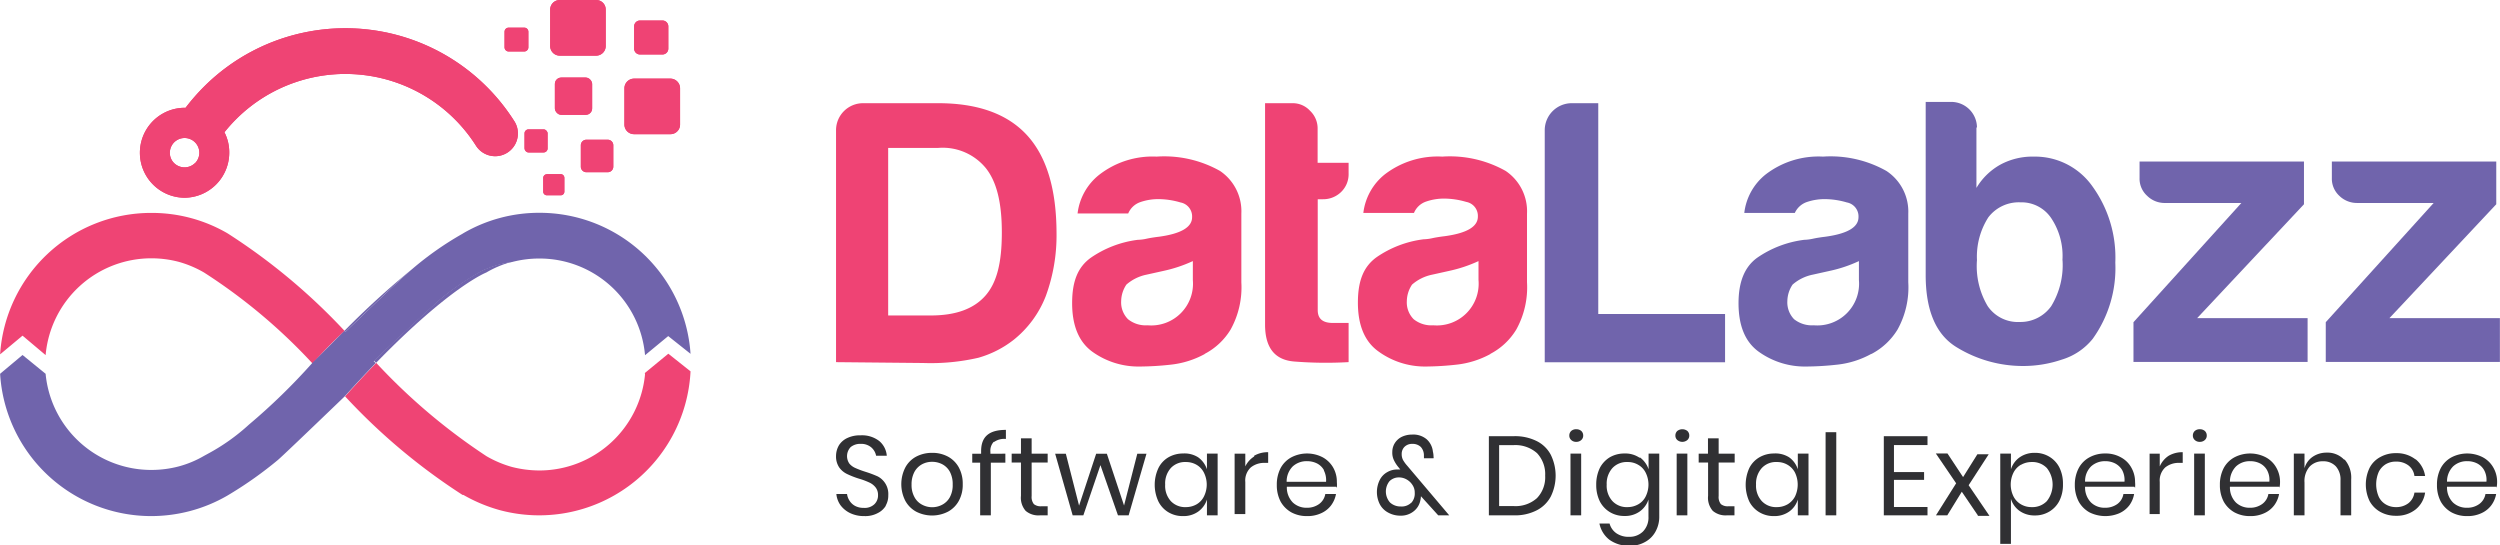 <svg xmlns="http://www.w3.org/2000/svg" id="Layer_5" data-name="Layer 5" viewBox="0 0 234.02 51.06"><defs><style>.cls-1{fill:#303033;}.cls-2{fill:#ef4374;}.cls-3{fill:#7064ac;}.cls-4{fill:#ef4474;}.cls-5{fill:none;}</style></defs><path class="cls-1" d="M85.94,51.63a1.82,1.82,0,0,1-.77.73,2.46,2.46,0,0,1-1.27.29,3,3,0,0,1-1.31-.27,2.45,2.45,0,0,1-.91-.73,2.15,2.15,0,0,1-.4-1.07h1a1.46,1.46,0,0,0,.22.61,1.39,1.39,0,0,0,.52.5,1.63,1.63,0,0,0,.82.19,1.3,1.3,0,0,0,1-.34,1.14,1.14,0,0,0,.34-.86,1.12,1.12,0,0,0-.24-.73,1.55,1.55,0,0,0-.59-.45,6.62,6.62,0,0,0-.94-.35,8.13,8.13,0,0,1-1.13-.44,1.93,1.93,0,0,1-.73-.61,1.83,1.83,0,0,1-.3-1.09,2,2,0,0,1,.28-1,1.85,1.85,0,0,1,.8-.68,2.79,2.79,0,0,1,1.23-.24,2.63,2.63,0,0,1,1.73.53A2,2,0,0,1,86,47H85a1.37,1.37,0,0,0-.45-.78,1.45,1.45,0,0,0-1-.33,1.4,1.4,0,0,0-.93.3,1.23,1.23,0,0,0-.12,1.55,1.54,1.54,0,0,0,.56.41,8.63,8.63,0,0,0,.93.35,10.38,10.38,0,0,1,1.15.43,1.85,1.85,0,0,1,1,1.77,1.87,1.87,0,0,1-.26,1Z" transform="translate(-2.99 -4.34)"></path><path class="cls-1" d="M91.74,47.09a2.53,2.53,0,0,1,1,1,3.17,3.17,0,0,1,.37,1.57,3.12,3.12,0,0,1-.37,1.57,2.53,2.53,0,0,1-1,1,3.26,3.26,0,0,1-3,0,2.55,2.55,0,0,1-1-1,3.43,3.43,0,0,1,0-3.14,2.49,2.49,0,0,1,1-1,3.16,3.16,0,0,1,1.49-.36A3.07,3.07,0,0,1,91.74,47.09Zm-2.44.71a1.79,1.79,0,0,0-.71.71,2.43,2.43,0,0,0-.27,1.19,2.3,2.3,0,0,0,.27,1.17,1.68,1.68,0,0,0,.71.71,2,2,0,0,0,1.9,0,1.73,1.73,0,0,0,.71-.71,2.35,2.35,0,0,0,.26-1.17,2.46,2.46,0,0,0-.26-1.19,1.73,1.73,0,0,0-.71-.71,2.05,2.05,0,0,0-1-.23A1.94,1.94,0,0,0,89.3,47.8Z" transform="translate(-2.99 -4.34)"></path><path class="cls-1" d="M96,45.71a1.23,1.23,0,0,0-.3.94v.16H97.1v.84H95.74v4.93h-1V47.65H94v-.84h.83v-.23c0-1.39.77-2,2.32-2v.85a1.63,1.63,0,0,0-1.07.26Z" transform="translate(-2.99 -4.34)"></path><path class="cls-1" d="M101.06,51.73v.85h-.71A1.84,1.84,0,0,1,99,52.16a1.86,1.86,0,0,1-.44-1.41V47.64h-.87v-.83h.87V45.37h1v1.44h1.5v.83h-1.5v3.13a1.06,1.06,0,0,0,.21.76,1,1,0,0,0,.71.2Z" transform="translate(-2.99 -4.34)"></path><path class="cls-1" d="M110.31,46.81l-1.67,5.77h-1L106,47.88l-1.6,4.7h-1l-1.64-5.77h1L104,51.67l1.6-4.86h1l1.61,4.85,1.24-4.85h.91Z" transform="translate(-2.99 -4.34)"></path><path class="cls-1" d="M115.15,47.15a2.25,2.25,0,0,1,.82,1.12V46.8h1v5.78h-1V51.1a2.2,2.2,0,0,1-.82,1.13,2.36,2.36,0,0,1-1.42.42,2.59,2.59,0,0,1-1.37-.36,2.45,2.45,0,0,1-.93-1,3.7,3.7,0,0,1,0-3.14,2.4,2.4,0,0,1,.93-1,2.72,2.72,0,0,1,1.37-.36A2.36,2.36,0,0,1,115.15,47.15Zm-2.56,1a2.16,2.16,0,0,0-.53,1.55,2.13,2.13,0,0,0,.53,1.55,1.83,1.83,0,0,0,1.41.56,2,2,0,0,0,1-.26,1.76,1.76,0,0,0,.69-.74,2.5,2.5,0,0,0,0-2.22,1.77,1.77,0,0,0-.69-.74,1.94,1.94,0,0,0-1-.26,1.82,1.82,0,0,0-1.41.56Z" transform="translate(-2.99 -4.34)"></path><path class="cls-1" d="M120.39,47a2.52,2.52,0,0,1,1.31-.33v1h-.3a2,2,0,0,0-1.32.42,1.67,1.67,0,0,0-.52,1.37v3h-1V46.81h1V48a2.27,2.27,0,0,1,.83-.93Z" transform="translate(-2.99 -4.34)"></path><path class="cls-1" d="M128.07,49.9h-4.62a2,2,0,0,0,.56,1.48,1.85,1.85,0,0,0,1.3.49,1.9,1.9,0,0,0,1.16-.35,1.46,1.46,0,0,0,.58-.94h1a2.5,2.5,0,0,1-.47,1.08,2.37,2.37,0,0,1-.94.73,3,3,0,0,1-1.3.26,3,3,0,0,1-1.47-.35,2.63,2.63,0,0,1-1-1,3.28,3.28,0,0,1-.36-1.57,3.32,3.32,0,0,1,.36-1.58,2.48,2.48,0,0,1,1-1,3.18,3.18,0,0,1,2.94,0,2.53,2.53,0,0,1,1,1,2.66,2.66,0,0,1,.32,1.32,2.86,2.86,0,0,1,0,.53Zm-1.14-1.54a1.57,1.57,0,0,0-.66-.64,2.07,2.07,0,0,0-.92-.21A1.92,1.92,0,0,0,124,48a2,2,0,0,0-.57,1.44h3.69a2,2,0,0,0-.21-1.07Z" transform="translate(-2.99 -4.34)"></path><path class="cls-1" d="M137.62,52.58,136,50.79a1.91,1.91,0,0,1-.06.42,1.7,1.7,0,0,1-.63,1,1.89,1.89,0,0,1-1.22.4,2.35,2.35,0,0,1-1.16-.29,1.89,1.89,0,0,1-.78-.78,2.54,2.54,0,0,1,0-2.28,1.72,1.72,0,0,1,.69-.72,1.83,1.83,0,0,1,1-.25,1.11,1.11,0,0,1,.23,0l-.16-.2a3,3,0,0,1-.44-.68,1.6,1.6,0,0,1-.15-.75,1.57,1.57,0,0,1,.21-.8,1.64,1.64,0,0,1,.64-.61,2.21,2.21,0,0,1,1-.23,1.94,1.94,0,0,1,1.38.45,1.81,1.81,0,0,1,.57,1.14,2,2,0,0,1,.06.47.34.34,0,0,1,0,.16h-.9a1,1,0,0,0,0-.17V47a1.17,1.17,0,0,0-.29-.82,1.1,1.1,0,0,0-.79-.29,1,1,0,0,0-.74.28.93.93,0,0,0-.26.66,1.19,1.19,0,0,0,.12.56,3.18,3.18,0,0,0,.4.55l3.93,4.64h-1Zm-2.57-1.12a1.27,1.27,0,0,0,.37-1,1.24,1.24,0,0,0-.21-.72,1.52,1.52,0,0,0-.55-.52,1.44,1.44,0,0,0-.7-.19,1.24,1.24,0,0,0-.9.35,1.55,1.55,0,0,0,.05,2,1.44,1.44,0,0,0,1,.37,1.27,1.27,0,0,0,1-.37Z" transform="translate(-2.99 -4.34)"></path><path class="cls-1" d="M148.15,50.83a3.07,3.07,0,0,1-1.33,1.29,4.42,4.42,0,0,1-2.11.46h-2.35V45.17h2.35a4.54,4.54,0,0,1,2.11.45,3,3,0,0,1,1.33,1.28,4.43,4.43,0,0,1,0,3.93Zm-1.29.14a2.81,2.81,0,0,0,.77-2.1,2.87,2.87,0,0,0-.76-2.11,3.05,3.05,0,0,0-2.23-.75h-1.32v5.7h1.32a3,3,0,0,0,2.22-.74Z" transform="translate(-2.99 -4.34)"></path><path class="cls-1" d="M150.07,44.68a.68.68,0,0,1,.47-.16.7.7,0,0,1,.47.16.57.57,0,0,1,.18.43.54.54,0,0,1-.18.42.66.66,0,0,1-.47.17.64.64,0,0,1-.47-.17.54.54,0,0,1-.18-.42A.57.57,0,0,1,150.07,44.68ZM151,46.8v5.78h-1V46.8Z" transform="translate(-2.99 -4.34)"></path><path class="cls-1" d="M156.49,47.15a2.25,2.25,0,0,1,.82,1.12V46.8h1v5.87a2.83,2.83,0,0,1-.34,1.41,2.4,2.4,0,0,1-1,1,2.78,2.78,0,0,1-1.41.35,3.11,3.11,0,0,1-1.91-.56,2.56,2.56,0,0,1-.94-1.52h.95a1.61,1.61,0,0,0,.64.91,2,2,0,0,0,1.2.33,1.78,1.78,0,0,0,1.29-.5,1.87,1.87,0,0,0,.51-1.39V51.1a2.21,2.21,0,0,1-.82,1.12,2.36,2.36,0,0,1-1.42.42,2.59,2.59,0,0,1-1.37-.36,2.54,2.54,0,0,1-.94-1,3.45,3.45,0,0,1-.34-1.56,3.54,3.54,0,0,1,.34-1.58,2.54,2.54,0,0,1,.94-1,2.71,2.71,0,0,1,1.37-.35,2.36,2.36,0,0,1,1.42.41Zm-2.56,1a2.17,2.17,0,0,0-.54,1.55,2.13,2.13,0,0,0,.54,1.55,1.83,1.83,0,0,0,1.41.56,2,2,0,0,0,1-.26,1.72,1.72,0,0,0,.7-.74,2.5,2.5,0,0,0,0-2.22,1.73,1.73,0,0,0-.7-.74,1.88,1.88,0,0,0-1-.26,1.82,1.82,0,0,0-1.41.56Z" transform="translate(-2.99 -4.34)"></path><path class="cls-1" d="M160,44.68a.77.77,0,0,1,.94,0,.57.57,0,0,1,.18.43.54.54,0,0,1-.18.42.73.73,0,0,1-.94,0,.54.54,0,0,1-.18-.42A.57.57,0,0,1,160,44.68Zm.94,2.12v5.78h-1V46.8Z" transform="translate(-2.99 -4.34)"></path><path class="cls-1" d="M165.35,51.73v.85h-.71a1.84,1.84,0,0,1-1.32-.42,1.86,1.86,0,0,1-.44-1.41V47.64H162v-.83h.87V45.37h1v1.44h1.5v.83h-1.5v3.13a1.06,1.06,0,0,0,.21.76,1,1,0,0,0,.71.2Z" transform="translate(-2.99 -4.34)"></path><path class="cls-1" d="M170.47,47.15a2.18,2.18,0,0,1,.81,1.12V46.8h1v5.78h-1V51.1a2.13,2.13,0,0,1-.81,1.13,2.39,2.39,0,0,1-1.43.42,2.58,2.58,0,0,1-1.36-.36,2.48,2.48,0,0,1-.94-1,3.79,3.79,0,0,1,0-3.14,2.42,2.42,0,0,1,.94-1,2.71,2.71,0,0,1,1.36-.36A2.39,2.39,0,0,1,170.47,47.15Zm-2.56,1a2.17,2.17,0,0,0-.54,1.55,2.13,2.13,0,0,0,.54,1.55,1.82,1.82,0,0,0,1.41.56,2,2,0,0,0,1-.26,1.85,1.85,0,0,0,.7-.74,2.59,2.59,0,0,0,0-2.22,1.79,1.79,0,0,0-.7-.74,1.9,1.9,0,0,0-1-.26,1.8,1.8,0,0,0-1.41.56Z" transform="translate(-2.99 -4.34)"></path><path class="cls-1" d="M174.88,44.8v7.78h-1V44.8Z" transform="translate(-2.99 -4.34)"></path><path class="cls-1" d="M180.28,46v2.53h2.82v.73h-2.82V51.8h3.14v.78h-4.09V45.17h4.09V46Z" transform="translate(-2.99 -4.34)"></path><path class="cls-1" d="M188.13,52.58l-1.5-2.21-1.36,2.21h-1.06l1.89-3-1.9-2.79h1.09L186.75,49l1.34-2.14h1.06l-1.88,2.9,1.95,2.87h-1.09Z" transform="translate(-2.99 -4.34)"></path><path class="cls-1" d="M194.82,47.09a2.48,2.48,0,0,1,.94,1,3.39,3.39,0,0,1,.34,1.57,3.34,3.34,0,0,1-.34,1.57,2.48,2.48,0,0,1-.94,1,2.56,2.56,0,0,1-1.36.36,2.4,2.4,0,0,1-1.43-.43,2.16,2.16,0,0,1-.8-1.12v4.21h-1V46.8h1v1.47a2.19,2.19,0,0,1,.8-1.11,2.4,2.4,0,0,1,1.43-.43A2.56,2.56,0,0,1,194.82,47.09Zm-2.65.75a1.79,1.79,0,0,0-.7.74,2.52,2.52,0,0,0,0,2.23,1.79,1.79,0,0,0,.7.74,1.93,1.93,0,0,0,1,.26,1.87,1.87,0,0,0,1.42-.56,2.49,2.49,0,0,0,0-3.1,1.87,1.87,0,0,0-1.42-.56,2,2,0,0,0-1,.26Z" transform="translate(-2.99 -4.34)"></path><path class="cls-1" d="M202.78,49.9h-4.61a2,2,0,0,0,.56,1.48,1.82,1.82,0,0,0,1.29.49,1.93,1.93,0,0,0,1.17-.35,1.45,1.45,0,0,0,.57-.94h1a2.48,2.48,0,0,1-.46,1.08,2.44,2.44,0,0,1-.94.73,3.34,3.34,0,0,1-2.78-.09,2.61,2.61,0,0,1-1-1,3.28,3.28,0,0,1-.37-1.57,3.32,3.32,0,0,1,.37-1.58,2.46,2.46,0,0,1,1-1,3,3,0,0,1,1.48-.36,2.87,2.87,0,0,1,1.46.36,2.4,2.4,0,0,1,1,1,2.67,2.67,0,0,1,.33,1.32,2.86,2.86,0,0,1,0,.53Zm-1.13-1.54a1.65,1.65,0,0,0-.67-.64,2,2,0,0,0-.92-.21,1.92,1.92,0,0,0-1.32.48,1.94,1.94,0,0,0-.57,1.44h3.69a2,2,0,0,0-.21-1.07Z" transform="translate(-2.99 -4.34)"></path><path class="cls-1" d="M206,47a2.52,2.52,0,0,1,1.31-.33v1H207a2,2,0,0,0-1.32.42,1.67,1.67,0,0,0-.52,1.37v3h-.95V46.81h.95V48A2.27,2.27,0,0,1,206,47Z" transform="translate(-2.99 -4.34)"></path><path class="cls-1" d="M208.44,44.68a.68.68,0,0,1,.47-.16.7.7,0,0,1,.47.16.57.57,0,0,1,.18.43.54.54,0,0,1-.18.42.66.66,0,0,1-.47.17.64.64,0,0,1-.47-.17.54.54,0,0,1-.18-.42A.57.57,0,0,1,208.44,44.68Zm.94,2.12v5.78h-1V46.8Z" transform="translate(-2.99 -4.34)"></path><path class="cls-1" d="M216.35,49.9h-4.62a2,2,0,0,0,.56,1.48,1.85,1.85,0,0,0,1.3.49,1.9,1.9,0,0,0,1.16-.35,1.46,1.46,0,0,0,.58-.94h1a2.5,2.5,0,0,1-.47,1.08,2.37,2.37,0,0,1-.94.73,3,3,0,0,1-1.3.26,3,3,0,0,1-1.47-.35,2.63,2.63,0,0,1-1-1,3.28,3.28,0,0,1-.36-1.57,3.32,3.32,0,0,1,.36-1.58,2.48,2.48,0,0,1,1-1,3.18,3.18,0,0,1,2.94,0,2.46,2.46,0,0,1,1,1,2.67,2.67,0,0,1,.33,1.32,2.81,2.81,0,0,1-.05.53Zm-1.14-1.54a1.57,1.57,0,0,0-.66-.64,2,2,0,0,0-.92-.21,1.88,1.88,0,0,0-1.32.48,2,2,0,0,0-.58,1.44h3.69a1.89,1.89,0,0,0-.21-1.07Z" transform="translate(-2.99 -4.34)"></path><path class="cls-1" d="M222.47,47.36a2.59,2.59,0,0,1,.61,1.86v3.36h-1V49.31a1.84,1.84,0,0,0-.44-1.32,1.58,1.58,0,0,0-1.2-.47,1.65,1.65,0,0,0-1.26.51,2.06,2.06,0,0,0-.47,1.48v3.07h-1V46.8h1v1.37a1.93,1.93,0,0,1,.78-1.08,2.28,2.28,0,0,1,1.29-.38,2.13,2.13,0,0,1,1.63.65Z" transform="translate(-2.99 -4.34)"></path><path class="cls-1" d="M229.1,47.32A2.49,2.49,0,0,1,230,48.9h-1a1.47,1.47,0,0,0-.57-1,1.87,1.87,0,0,0-1.17-.35,1.82,1.82,0,0,0-.92.23,1.77,1.77,0,0,0-.67.71,2.93,2.93,0,0,0,0,2.37,1.65,1.65,0,0,0,.67.71,1.83,1.83,0,0,0,.92.24,1.87,1.87,0,0,0,1.17-.36,1.53,1.53,0,0,0,.57-1h1a2.47,2.47,0,0,1-.89,1.58,2.83,2.83,0,0,1-1.83.59,2.94,2.94,0,0,1-1.47-.36,2.57,2.57,0,0,1-1-1,3.6,3.6,0,0,1,0-3.14,2.39,2.39,0,0,1,1-1,2.91,2.91,0,0,1,1.47-.36,2.85,2.85,0,0,1,1.83.59Z" transform="translate(-2.99 -4.34)"></path><path class="cls-1" d="M236.67,49.9h-4.62a2,2,0,0,0,.56,1.48,1.85,1.85,0,0,0,1.3.49,1.9,1.9,0,0,0,1.16-.35,1.46,1.46,0,0,0,.58-.94h1a2.5,2.5,0,0,1-.47,1.08,2.37,2.37,0,0,1-.94.73,3,3,0,0,1-1.3.26,3,3,0,0,1-1.47-.35,2.63,2.63,0,0,1-1-1,3.28,3.28,0,0,1-.36-1.57,3.32,3.32,0,0,1,.36-1.58,2.48,2.48,0,0,1,1-1,3.18,3.18,0,0,1,2.94,0,2.46,2.46,0,0,1,1,1,2.67,2.67,0,0,1,.33,1.32,2.81,2.81,0,0,1-.05.53Zm-1.14-1.54a1.57,1.57,0,0,0-.66-.64,2,2,0,0,0-.92-.21,1.88,1.88,0,0,0-1.32.48,2,2,0,0,0-.58,1.44h3.69a1.89,1.89,0,0,0-.21-1.07Z" transform="translate(-2.99 -4.34)"></path><path class="cls-2" d="M81.25,38.24V16.49A2.53,2.53,0,0,1,83.8,14h7q5.58,0,8.33,3t2.76,9.18a16.45,16.45,0,0,1-1,5.86,9.76,9.76,0,0,1-3,4.1,9.59,9.59,0,0,1-3.32,1.69,19.84,19.84,0,0,1-5.15.49Zm4.88-4.37h4c2.31,0,4-.61,5.09-1.84s1.55-3.11,1.55-5.93-.49-4.74-1.48-6a5.22,5.22,0,0,0-4.52-1.91H86.13V33.87Z" transform="translate(-2.99 -4.34)"></path><path class="cls-2" d="M115.78,37.47a8.53,8.53,0,0,1-3.15,1,27.56,27.56,0,0,1-2.93.18,7.4,7.4,0,0,1-4.45-1.38c-1.26-.91-1.9-2.43-1.9-4.55s.57-3.39,1.73-4.24a9.92,9.92,0,0,1,4.41-1.69,4.21,4.21,0,0,0,.85-.11c.33-.07.71-.13,1.13-.18,2.07-.28,3.11-.89,3.11-1.83a1.33,1.33,0,0,0-1.09-1.38,7.36,7.36,0,0,0-2-.31,5.12,5.12,0,0,0-1.76.28,1.9,1.9,0,0,0-1.13,1.06h-4.74a5.44,5.44,0,0,1,2-3.6A8.13,8.13,0,0,1,111.26,19a10.64,10.64,0,0,1,5.93,1.34,4.55,4.55,0,0,1,2,4v6.42a8.14,8.14,0,0,1-1,4.42,6.17,6.17,0,0,1-2.44,2.29Zm-1.13-8.69a13.16,13.16,0,0,1-2.76.92l-1.62.36a4.1,4.1,0,0,0-1.84.92,2.85,2.85,0,0,0-.49,1.55,2.23,2.23,0,0,0,.64,1.69,2.64,2.64,0,0,0,1.83.57,3.91,3.91,0,0,0,4.24-4.24V28.78Z" transform="translate(-2.99 -4.34)"></path><path class="cls-2" d="M129.18,38.24a37.44,37.44,0,0,1-5.05-.06c-1.82-.15-2.72-1.3-2.72-3.46V14H124a2.19,2.19,0,0,1,1.62.71,2.27,2.27,0,0,1,.71,1.69v3.18h2.9v1a2.31,2.31,0,0,1-.71,1.74,2.39,2.39,0,0,1-1.69.67h-.49V33.37c0,.81.47,1.2,1.41,1.2h1.48v3.67Z" transform="translate(-2.99 -4.34)"></path><path class="cls-2" d="M142.52,37.47a8.53,8.53,0,0,1-3.15,1,27.56,27.56,0,0,1-2.93.18A7.4,7.4,0,0,1,132,37.22c-1.26-.91-1.9-2.43-1.9-4.55s.57-3.39,1.73-4.24a9.92,9.92,0,0,1,4.41-1.69,4.21,4.21,0,0,0,.85-.11c.33-.07.71-.13,1.13-.18,2.07-.28,3.11-.89,3.11-1.83a1.33,1.33,0,0,0-1.09-1.38,7.42,7.42,0,0,0-2-.31,5.12,5.12,0,0,0-1.76.28,1.88,1.88,0,0,0-1.13,1.06h-4.74a5.44,5.44,0,0,1,2-3.6A8.13,8.13,0,0,1,138,19a10.64,10.64,0,0,1,5.93,1.34,4.55,4.55,0,0,1,2,4v6.42a8.14,8.14,0,0,1-1,4.42,6.17,6.17,0,0,1-2.44,2.29Zm-1.13-8.69a13.16,13.16,0,0,1-2.76.92l-1.62.36a4.1,4.1,0,0,0-1.84.92,2.85,2.85,0,0,0-.49,1.55,2.23,2.23,0,0,0,.64,1.69,2.64,2.64,0,0,0,1.83.57,3.91,3.91,0,0,0,4.24-4.24V28.78Z" transform="translate(-2.99 -4.34)"></path><path class="cls-3" d="M147.59,38.24V16.49A2.53,2.53,0,0,1,150.13,14h2.47V33.73h11.87v4.52H147.59Z" transform="translate(-2.99 -4.34)"></path><path class="cls-3" d="M178.15,37.47a8.42,8.42,0,0,1-3.14,1,27.56,27.56,0,0,1-2.93.18,7.4,7.4,0,0,1-4.45-1.38q-1.9-1.36-1.9-4.55c0-2,.57-3.39,1.73-4.24a9.87,9.87,0,0,1,4.41-1.69,4.3,4.3,0,0,0,.85-.11c.33-.07.71-.13,1.13-.18,2.07-.28,3.11-.89,3.11-1.83a1.33,1.33,0,0,0-1.09-1.38,7.42,7.42,0,0,0-2-.31,5.14,5.14,0,0,0-1.77.28A1.93,1.93,0,0,0,171,24.27h-4.73a5.4,5.4,0,0,1,2-3.6A8.11,8.11,0,0,1,173.64,19a10.64,10.64,0,0,1,5.93,1.34,4.55,4.55,0,0,1,2.05,4v6.42a8.14,8.14,0,0,1-1,4.42,6.24,6.24,0,0,1-2.44,2.29ZM177,28.78a12.84,12.84,0,0,1-2.75.92l-1.62.36a4.1,4.1,0,0,0-1.84.92,2.85,2.85,0,0,0-.49,1.55,2.26,2.26,0,0,0,.63,1.69,2.68,2.68,0,0,0,1.84.57A3.91,3.91,0,0,0,177,30.55V28.78Z" transform="translate(-2.99 -4.34)"></path><path class="cls-3" d="M188,16.28v5.65a6,6,0,0,1,2.26-2.19A6.33,6.33,0,0,1,193.4,19a6.57,6.57,0,0,1,5.44,2.76A11.36,11.36,0,0,1,201,28.92a11.36,11.36,0,0,1-2.11,7.13A5.89,5.89,0,0,1,196,38a11.24,11.24,0,0,1-3.57.6,11.86,11.86,0,0,1-6.29-1.76q-2.9-1.77-2.89-6.79V13.88h2.4a2.41,2.41,0,0,1,2.4,2.39Zm8.05,12.43A6.36,6.36,0,0,0,195,24.76a3.35,3.35,0,0,0-2.89-1.48,3.58,3.58,0,0,0-3,1.41,6.83,6.83,0,0,0-1.06,4,7.31,7.31,0,0,0,1,4.3,3.42,3.42,0,0,0,3,1.49A3.54,3.54,0,0,0,195,33a7.37,7.37,0,0,0,1.06-4.3Z" transform="translate(-2.99 -4.34)"></path><path class="cls-3" d="M202.7,38.24V34.5l10.1-11.16h-7.13a2.33,2.33,0,0,1-1.69-.67,2.16,2.16,0,0,1-.71-1.66V19.46h15.39v4l-10,10.66H219v4.1H202.7Z" transform="translate(-2.99 -4.34)"></path><path class="cls-3" d="M220.7,38.24V34.5l10.1-11.16h-7.14a2.36,2.36,0,0,1-1.69-.67,2.18,2.18,0,0,1-.7-1.66V19.46h15.39v4l-10,10.66H237v4.1H220.7Z" transform="translate(-2.99 -4.34)"></path><path class="cls-4" d="M20.24,22.85a4.22,4.22,0,0,0,4.21-4.21A4.12,4.12,0,0,0,24,16.72a14.69,14.69,0,0,1,1.18-1.31A14.48,14.48,0,0,1,47.56,18a2.13,2.13,0,0,0,3.61-2.26h0a18.73,18.73,0,0,0-29-3.37,19.76,19.76,0,0,0-1.81,2.06,4.21,4.21,0,1,0-.13,8.42Zm1-3.24h0a1.4,1.4,0,0,1-1.95,0,1.34,1.34,0,0,1-.4-1,1.38,1.38,0,1,1,2.36,1Z" transform="translate(-2.99 -4.34)"></path><path class="cls-2" d="M54.18,20.64h1.29a.35.35,0,0,1,.35.35v1.29a.34.34,0,0,1-.35.34H54.18a.34.34,0,0,1-.34-.34V21a.35.35,0,0,1,.34-.35" transform="translate(-2.99 -4.34)"></path><path class="cls-2" d="M57.88,17.42h2a.52.52,0,0,1,.52.52v2a.52.52,0,0,1-.52.52h-2a.52.52,0,0,1-.52-.52v-2a.52.52,0,0,1,.52-.52Z" transform="translate(-2.99 -4.34)"></path><rect class="cls-2" x="51.94" y="7.26" width="3.49" height="3.49" rx="0.6"></rect><path class="cls-2" d="M62.34,11.7h3.41a.91.91,0,0,1,.9.9V16a.9.9,0,0,1-.9.9H62.34a.9.9,0,0,1-.9-.9V12.6A.91.91,0,0,1,62.34,11.7Z" transform="translate(-2.99 -4.34)"></path><path class="cls-2" d="M55.39,4.34H58.8a.89.89,0,0,1,.89.9V8.65a.9.9,0,0,1-.89.9H55.39a.9.9,0,0,1-.9-.9V5.24A.9.9,0,0,1,55.39,4.34Z" transform="translate(-2.99 -4.34)"></path><path class="cls-2" d="M50.6,6.93h1.46a.38.38,0,0,1,.39.38V8.77a.39.39,0,0,1-.39.39H50.6a.39.39,0,0,1-.38-.39V7.31A.38.38,0,0,1,50.6,6.93Z" transform="translate(-2.99 -4.34)"></path><path class="cls-2" d="M62.89,6.26H65a.55.55,0,0,1,.55.55V8.89a.55.55,0,0,1-.55.55H62.89a.55.55,0,0,1-.54-.55V6.81A.55.55,0,0,1,62.89,6.26Z" transform="translate(-2.99 -4.34)"></path><rect class="cls-2" x="49.1" y="12.11" width="2.16" height="2.16" rx="0.37"></rect><path class="cls-4" d="M20.24,22.85a4.22,4.22,0,0,0,4.21-4.21A4.12,4.12,0,0,0,24,16.72a14.69,14.69,0,0,1,1.18-1.31A14.48,14.48,0,0,1,47.56,18a2.13,2.13,0,0,0,3.61-2.26h0a18.73,18.73,0,0,0-29-3.37,19.76,19.76,0,0,0-1.81,2.06,4.21,4.21,0,1,0-.13,8.42Zm1-3.24h0a1.4,1.4,0,0,1-1.95,0,1.34,1.34,0,0,1-.4-1,1.38,1.38,0,1,1,2.36,1Z" transform="translate(-2.99 -4.34)"></path><path class="cls-2" d="M54.18,20.64h1.29a.35.35,0,0,1,.35.35v1.29a.34.34,0,0,1-.35.34H54.18a.34.34,0,0,1-.34-.34V21a.35.35,0,0,1,.34-.35" transform="translate(-2.99 -4.34)"></path><path class="cls-2" d="M57.88,17.42h2a.52.52,0,0,1,.52.52v2a.52.52,0,0,1-.52.52h-2a.52.52,0,0,1-.52-.52v-2a.52.52,0,0,1,.52-.52Z" transform="translate(-2.99 -4.34)"></path><rect class="cls-2" x="51.94" y="7.26" width="3.49" height="3.49" rx="0.6"></rect><path class="cls-2" d="M62.34,11.7h3.41a.91.91,0,0,1,.9.9V16a.9.9,0,0,1-.9.9H62.34a.9.9,0,0,1-.9-.9V12.6A.91.91,0,0,1,62.34,11.7Z" transform="translate(-2.99 -4.34)"></path><path class="cls-2" d="M55.39,4.34H58.8a.89.89,0,0,1,.89.9V8.65a.9.9,0,0,1-.89.9H55.39a.9.9,0,0,1-.9-.9V5.24A.9.9,0,0,1,55.39,4.34Z" transform="translate(-2.99 -4.34)"></path><path class="cls-2" d="M50.6,6.93h1.46a.38.38,0,0,1,.39.38V8.77a.39.39,0,0,1-.39.39H50.6a.39.39,0,0,1-.38-.39V7.31A.38.38,0,0,1,50.6,6.93Z" transform="translate(-2.99 -4.34)"></path><path class="cls-2" d="M62.89,6.26H65a.55.55,0,0,1,.55.55V8.89a.55.55,0,0,1-.55.55H62.89a.55.55,0,0,1-.54-.55V6.81A.55.55,0,0,1,62.89,6.26Z" transform="translate(-2.99 -4.34)"></path><rect class="cls-2" x="49.1" y="12.11" width="2.16" height="2.16" rx="0.37"></rect><path class="cls-5" d="M61.41,39.19l2-1.62a9.93,9.93,0,0,0-9.89-9,10,10,0,0,0-2.57.33,10.29,10.29,0,0,0-2.4,1l0,0,0,0S45.2,31.11,38.2,38.33a56.56,56.56,0,0,0,10.33,8.74,10.48,10.48,0,0,0,2.37,1,10.06,10.06,0,0,0,2.57.33,9.92,9.92,0,0,0,9.89-9l-1.08.88-.88-1.07Z" transform="translate(-2.99 -4.34)"></path><path class="cls-5" d="M22.1,29.83a10,10,0,0,0-2.37-1,9.65,9.65,0,0,0-2.57-.34,9.93,9.93,0,0,0-9.89,9.07l2,1.69-.89,1.06-1.11-.93a9.93,9.93,0,0,0,9.88,9,10.47,10.47,0,0,0,2.57-.33,10.12,10.12,0,0,0,2.4-1l.32-.19h0a18.83,18.83,0,0,0,3.86-2.72v0a56.47,56.47,0,0,0,6-5.77,53.39,53.39,0,0,0-10.16-8.53Z" transform="translate(-2.99 -4.34)"></path><path class="cls-4" d="M7.26,37.59a9.93,9.93,0,0,1,9.89-9.07,10,10,0,0,1,2.57.33,10.11,10.11,0,0,1,2.37,1,52.39,52.39,0,0,1,10.16,8.52c1-1.12,2-2.14,3-3.05a57,57,0,0,0-10.9-9.1l-.08-.05a14.09,14.09,0,0,0-7.1-1.9A14.17,14.17,0,0,0,3,37.51l2.1-1.75,2.16,1.82Z" transform="translate(-2.99 -4.34)"></path><path class="cls-4" d="M63.37,39.38a9.94,9.94,0,0,1-9.89,9,10.47,10.47,0,0,1-2.57-.33,10.29,10.29,0,0,1-2.37-1,56.22,56.22,0,0,1-10.33-8.74q-1.37,1.41-2.92,3.13a57.09,57.09,0,0,0,11,9.23l.08,0a14.73,14.73,0,0,0,3.43,1.43,14.19,14.19,0,0,0,17.83-13l-2.08-1.65-2.2,1.81Z" transform="translate(-2.99 -4.34)"></path><path class="cls-3" d="M48.51,29.85a9.65,9.65,0,0,1,2.39-1,10.09,10.09,0,0,0-2.48.68l-.05,0a24.72,24.72,0,0,0-4.23,2.85s-3,2.67-6.15,5.72l.21.2C45.19,31.12,48.51,29.85,48.51,29.85Z" transform="translate(-2.99 -4.34)"></path><path class="cls-3" d="M41.58,29.52a78.11,78.11,0,0,0-6.35,5.79l.1.09C38.75,32.11,40.85,30.13,41.58,29.52Z" transform="translate(-2.99 -4.34)"></path><path class="cls-3" d="M38,38.13c3.17-3.05,6.16-5.72,6.15-5.72a25.42,25.42,0,0,1,4.23-2.85l.05,0a10.1,10.1,0,0,1,2.48-.69,10.06,10.06,0,0,1,2.57-.33,9.91,9.91,0,0,1,9.89,9.05l2.17-1.79,2.09,1.66A14.16,14.16,0,0,0,53.47,24.26a14.09,14.09,0,0,0-7.09,1.9l-.13.08a29.94,29.94,0,0,0-4.67,3.28c-.73.61-2.83,2.59-6.25,5.88l-.1-.09c-.92.91-1.91,1.92-3,3a57.78,57.78,0,0,1-5.94,5.78h0a18.89,18.89,0,0,1-3.85,2.73h0l-.33.18a9.65,9.65,0,0,1-2.39,1,10.06,10.06,0,0,1-2.57.33,9.93,9.93,0,0,1-9.89-9L5.1,37.57,3,39.33A14.18,14.18,0,0,0,17.16,52.65a14.37,14.37,0,0,0,3.68-.49,14.21,14.21,0,0,0,3.42-1.42l.3-.18h0A36.24,36.24,0,0,0,29,47.4c.3-.25,2.4-2.25,6.24-5.94q1.56-1.73,2.92-3.13l-.2-.2Z" transform="translate(-2.99 -4.34)"></path></svg>